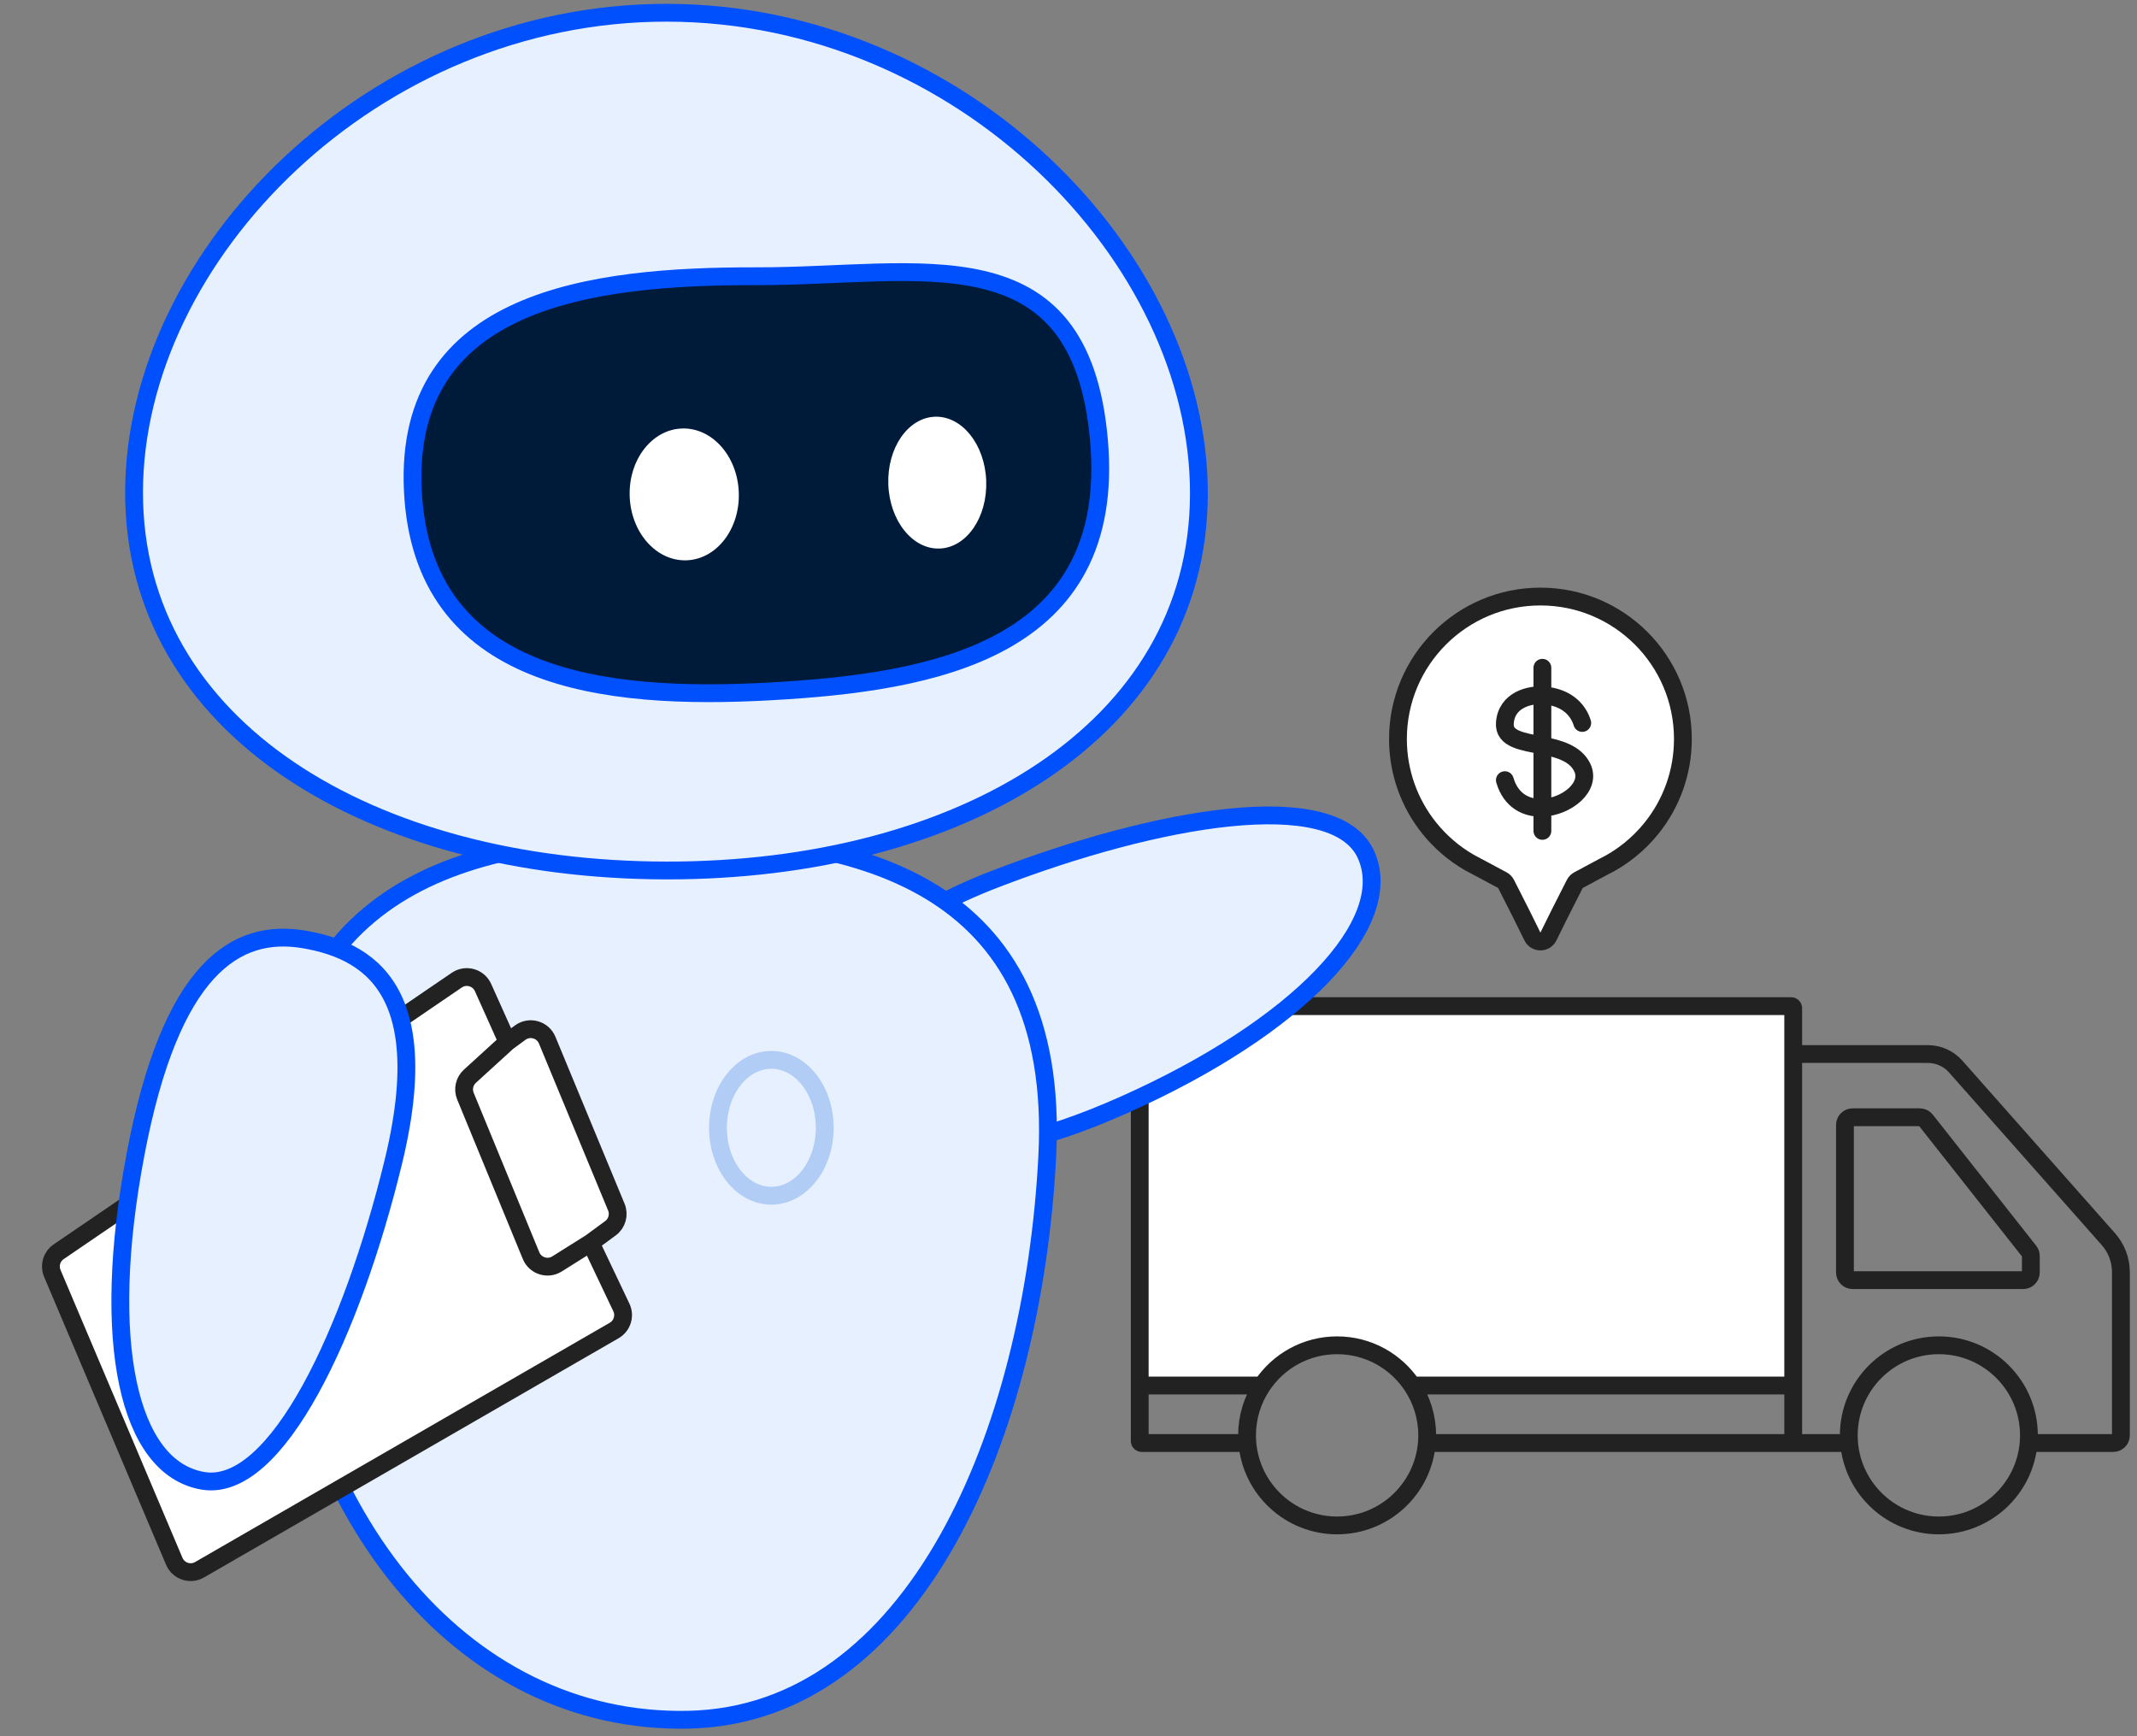 <svg width="240" height="195" viewBox="0 0 240 195" fill="none" xmlns="http://www.w3.org/2000/svg">
<rect x="0" y="0" width="240" height="195" fill="#808080" stroke="none"/>
<path d="M127.999 113.221C127.999 113.099 128.098 113 128.22 113H201.169C201.291 113 201.39 113.099 201.39 113.221V118.381V155.614H158.595C156.783 152.89 153.685 151.094 150.167 151.094C146.65 151.094 143.552 152.89 141.739 155.614H127.999V113.221Z" fill="white"/>
<path d="M201.39 162.071V155.614M201.39 162.071H207.668M201.39 162.071H160.247M201.39 118.381V113.221C201.39 113.099 201.291 113 201.169 113H128.22C128.098 113 127.999 113.099 127.999 113.221V155.614M201.39 118.381H216.505C217.705 118.381 218.848 118.895 219.644 119.795L236.791 139.178C237.694 140.2 238.193 141.517 238.193 142.881V161.21C238.193 161.685 237.808 162.071 237.332 162.071H227.827M201.39 118.381V155.614M201.39 155.614H158.595M127.999 155.614V161.85C127.999 161.972 128.098 162.071 128.22 162.071H140.088M127.999 155.614H141.739M227.827 162.071C227.39 167.254 223.044 171.325 217.747 171.325C212.451 171.325 208.105 167.254 207.668 162.071M227.827 162.071C227.85 161.787 227.863 161.5 227.863 161.21C227.863 155.623 223.334 151.094 217.747 151.094C212.161 151.094 207.632 155.623 207.632 161.21C207.632 161.5 207.644 161.787 207.668 162.071M140.088 162.071C140.064 161.787 140.052 161.5 140.052 161.21C140.052 159.141 140.673 157.217 141.739 155.614M140.088 162.071C140.525 167.254 144.871 171.325 150.167 171.325C155.464 171.325 159.81 167.254 160.247 162.071M160.247 162.071C160.271 161.787 160.283 161.5 160.283 161.21C160.283 159.141 159.661 157.217 158.595 155.614M141.739 155.614C143.552 152.89 146.65 151.094 150.167 151.094C153.685 151.094 156.783 152.89 158.595 155.614M208.062 125.483H215.608C215.872 125.483 216.121 125.604 216.284 125.811L227.893 140.529C228.013 140.681 228.078 140.869 228.078 141.062V142.916C228.078 143.391 227.692 143.777 227.217 143.777H208.062C207.587 143.777 207.201 143.391 207.201 142.916V126.344C207.201 125.868 207.587 125.483 208.062 125.483Z" stroke="#222222" stroke-width="2" stroke-linecap="round" stroke-linejoin="round"/>
<path d="M153.386 95.937C149.823 88.237 129.906 91.745 111.787 98.717C106.276 100.837 102.436 103.094 99.855 105.406C99.076 106.103 98.411 106.806 97.849 107.512C97.391 108.088 97.001 108.667 96.673 109.246C94.364 113.331 95.171 117.45 96.913 121.18C100.205 128.229 106.733 132.783 126.266 124.074C145.799 115.366 156.948 103.637 153.386 95.937Z" fill="#E6F0FF" stroke="#0050FE" stroke-width="2" stroke-linecap="round" stroke-linejoin="round"/>
<path d="M117.616 129.862C119.208 98.747 95.853 93.473 72.504 94.001C49.155 94.528 28.99 101.384 30.582 135.663C32.174 169.943 51.821 193.674 77.286 193.148C102.751 192.621 116.024 160.978 117.616 129.862Z" fill="#E6F0FF" stroke="#0050FE" stroke-width="2" stroke-linecap="round" stroke-linejoin="round"/>
<ellipse cx="5.995" cy="7.63" rx="5.995" ry="7.63" transform="matrix(-1 0 0 1 92.623 119.036)" stroke="#B1CDF6" stroke-width="2" stroke-linecap="round" stroke-linejoin="round"/>
<path d="M15.056 55.243C15.004 81.845 41.745 97.703 74.768 97.767C107.792 97.832 134.594 82.077 134.645 55.475C134.697 28.873 107.979 1.496 74.955 1.432C41.932 1.368 15.108 28.64 15.056 55.243Z" fill="#E6F0FF" stroke="#0050FE" stroke-width="2" stroke-linecap="round" stroke-linejoin="round"/>
<path d="M46.363 55.05C47.377 76.532 67.954 78.668 86.426 77.656C104.898 76.644 125.486 73.017 123.421 49.437C121.356 25.857 103.403 31.061 84.933 31.025C66.463 30.989 45.349 33.568 46.363 55.05Z" fill="#001A3A" stroke="#0050FE" stroke-width="2" stroke-linecap="round" stroke-linejoin="round"/>
<ellipse cx="76.845" cy="55.528" rx="6.131" ry="7.407" transform="rotate(-2 76.845 55.528)" fill="white"/>
<ellipse cx="105.262" cy="54.207" rx="5.501" ry="7.407" transform="rotate(-2 105.262 54.207)" fill="white"/>
<path d="M69.783 146.841C70.231 147.783 69.88 148.911 68.977 149.432L22.411 176.304C21.37 176.905 20.038 176.459 19.57 175.352L5.877 143.02C5.505 142.143 5.804 141.125 6.591 140.588L51.297 110.083C52.326 109.381 53.739 109.78 54.249 110.916L56.992 117.029L52.774 120.875C52.152 121.441 51.952 122.336 52.272 123.114L59.641 141.024C60.113 142.171 61.504 142.616 62.554 141.957L66.335 139.583L69.783 146.841Z" fill="white"/>
<path d="M69.219 135.574C69.572 136.424 69.298 137.405 68.556 137.951L66.335 139.583L62.554 141.957C61.504 142.616 60.113 142.171 59.641 141.024L52.272 123.114C51.952 122.336 52.152 121.441 52.774 120.875L56.992 117.029L58.421 115.979C59.466 115.211 60.956 115.626 61.453 116.825L69.219 135.574Z" fill="white"/>
<path d="M66.335 139.583L69.783 146.841C70.231 147.783 69.88 148.911 68.977 149.432L22.411 176.304C21.37 176.905 20.038 176.459 19.57 175.352L5.877 143.02C5.505 142.143 5.804 141.125 6.591 140.588L51.297 110.083C52.326 109.381 53.739 109.78 54.249 110.916L56.992 117.029M66.335 139.583L68.556 137.951C69.298 137.405 69.572 136.424 69.219 135.574L61.453 116.825C60.956 115.626 59.466 115.211 58.421 115.979L56.992 117.029M66.335 139.583L62.554 141.957C61.504 142.616 60.113 142.171 59.641 141.024L52.272 123.114C51.952 122.336 52.152 121.441 52.774 120.875L56.992 117.029" stroke="#222222" stroke-width="2" stroke-linecap="round" stroke-linejoin="round"/>
<path d="M22.755 166.308C31.113 167.766 39.575 149.397 44.165 130.534C45.562 124.797 45.894 120.356 45.464 116.917C45.334 115.879 45.136 114.932 44.875 114.069C44.663 113.363 44.41 112.713 44.12 112.114C42.078 107.89 38.232 106.207 34.175 105.514C26.506 104.204 19.181 108.678 15.213 129.693C11.244 150.708 14.397 164.85 22.755 166.308Z" fill="#E6F0FF" stroke="#0050FE" stroke-width="2" stroke-linecap="round" stroke-linejoin="round"/>
<path d="M157 83C157 74.163 164.163 67 173 67C181.837 67 189 74.163 189 83C189 86.784 187.687 90.261 185.491 93C184.015 94.841 182.141 96.348 180 97.391L177.277 98.851C177.097 98.948 176.95 99.098 176.858 99.281L175.132 102.685L173.897 105.185C173.53 105.928 172.47 105.928 172.103 105.185L170.868 102.685L169.142 99.281C169.05 99.098 168.903 98.948 168.722 98.851L165 96.859C163.273 95.861 161.75 94.548 160.509 93C158.313 90.261 157 86.784 157 83Z" fill="white" stroke="#222222" stroke-width="2" stroke-linejoin="round"/>
<path d="M177.697 81.198C177.366 80.088 176.282 78.276 173.221 78.093M173.221 78.093C171.897 78.014 169.205 78.533 169.006 81.198C168.869 83.033 170.995 83.279 173.221 83.728M173.221 78.093V75M173.221 78.093V83.728M169.006 87.622C169.689 89.959 171.446 90.79 173.221 90.722M173.221 83.728C175.035 84.093 176.917 84.592 177.697 86.194C178.752 88.361 175.964 90.615 173.221 90.722M173.221 83.728V90.722M173.221 90.722V93.32" stroke="#222222" stroke-width="2" stroke-linecap="round" stroke-linejoin="round"/>
</svg>
